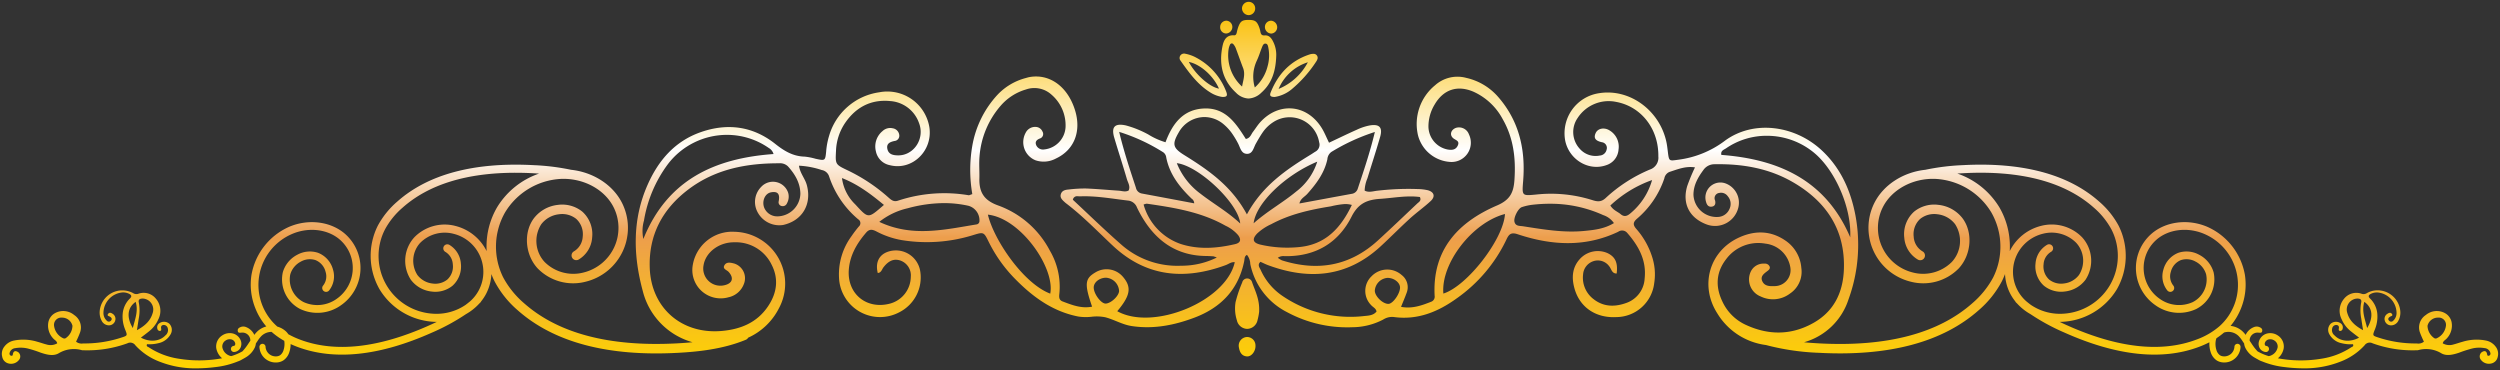 <svg xmlns="http://www.w3.org/2000/svg" width="682.118" height="101" viewBox="0 0 682.118 101"><rect x="0" y="0" width="682.118" height="101" fill="#333333" stroke="none"/><defs><linearGradient id="a" x1=".526" x2=".527" y1="1" y2=".027" gradientUnits="objectBoundingBox"><stop offset="0" stop-color="#fed400"/><stop offset=".366" stop-color="#ed9e4c"/><stop offset=".612" stop-color="#fff"/><stop offset="1" stop-color="#fabf07"/></linearGradient></defs><path fill="url(#a)" stroke="rgba(0,0,0,0)" stroke-miterlimit="10" d="M693.2 74.966a23 23 0 0 1-6.324-1.577 5.4 5.4 0 0 1-1.166-.554q-.386-.2-.764-.429a6.26 6.26 0 0 1-2.648-2.765 3.7 3.7 0 0 1-.306-1.141l-.425-.628a9 9 0 0 0-1.114-1.431 4 4 0 0 0-2.645-1.1 4 4 0 0 0-1.3.183 19 19 0 0 1-2.054 1.539 3 3 0 0 0-.216.794 5.4 5.4 0 0 0 .186 2.392 2.7 2.7 0 0 0 .977 1.477 2.1 2.1 0 0 0 .938.294 2.777 2.777 0 0 0 3.012-2.629.835.835 0 0 1 1.669.084 4.443 4.443 0 0 1-4.82 4.2 3.7 3.7 0 0 1-1.7-.553 4.27 4.27 0 0 1-1.668-2.38 7.1 7.1 0 0 1-.306-2.566 27 27 0 0 1-2.83 1.25c-10.084 3.8-22.441 2.487-36.722-3.89A57 57 0 0 1 623.7 60.5a14.6 14.6 0 0 1-3.663-2.918l-.249-.233a1.1 1.1 0 0 1-.242-.344 12.6 12.6 0 0 1-1.419-2.193 12.9 12.9 0 0 1-1.367-5.259 20 20 0 0 1-.936 2.123 27.1 27.1 0 0 1-6.213 7.723c-9.851 8.754-24.535 12.676-43.636 11.653a66 66 0 0 1-14.456-2.124 18.25 18.25 0 0 1-13.293-8.68c-4.831-7.594-2.132-16.983 6-20.672 4.211-1.91 8.484-1.921 12.489.77a9.9 9.9 0 0 1 4.465 7.554 7.14 7.14 0 0 1-3.116 7 7.66 7.66 0 0 1-7.96.784 5 5 0 0 1-2.77-6.674 3.82 3.82 0 0 1 3.777-2.29 1.385 1.385 0 0 1 1.4.741c.269.641-.225 1.011-.679 1.35-.921.688-1.91 1.429-1.284 2.744s1.964 1.349 3.214 1.3a4.365 4.365 0 0 0 4.415-5.132 7.756 7.756 0 0 0-6.818-6.46 10.91 10.91 0 0 0-10.7 4.25c-2.736 3.53-2.951 7.408-1.09 11.389a13 13 0 0 0 6.2 6.4c6.257 2.982 12.56 3.051 18.687-.389 5.6-3.144 8.064-8.263 8.329-14.453.464-10.87-4.751-18.644-13.861-23.939-6.553-3.81-13.811-5.058-21.344-4.919a3.66 3.66 0 0 0-3.132 1.589c-1.48 2.02-2.7 4.139-2.7 6.737a6.317 6.317 0 0 0 6.662 6.058 3.56 3.56 0 0 0 3.155-2.158 3.17 3.17 0 0 0-.439-3.472 2.23 2.23 0 0 0-2.363-.915 1.426 1.426 0 0 0-1.123 2.022c.228.864.021 1.647-1.01 1.725-.969.074-1.3-.706-1.5-1.5a4.093 4.093 0 0 1 5.236-4.9 5.6 5.6 0 0 1 3.607 6.709 6.54 6.54 0 0 1-8.655 4.523c-4.683-1.768-6.7-5.67-5.269-10.472a53 53 0 0 1 2.113-5.09c-2.581-.4-4.747.536-6.947 1.239a2.34 2.34 0 0 0-1.411 1.757 24.7 24.7 0 0 1-7.441 10.993c-1.085.945-1.2 1.642-.258 2.745a21.3 21.3 0 0 1 4.513 8.165 15.3 15.3 0 0 1 .427 6.65 10.48 10.48 0 0 1-10.3 9.3c-5.621.314-10.035-2.649-11.47-7.843-.851-3.081-.6-6.028 1.866-8.4a6.61 6.61 0 0 1 7.188-1.2c2.111 1.028 2.838 2.656 2.463 5.554-1.329.025-1.421-1.241-2.018-1.957a3.83 3.83 0 0 0-4.17-1.458 4.105 4.105 0 0 0-2.974 3.678 7.35 7.35 0 0 0 2.94 6.785c2.747 2.115 5.846 2.093 8.939.95a7.46 7.46 0 0 0 4.921-6.655c.545-4.942-1.66-8.894-4.792-12.461a1.814 1.814 0 0 0-2.432-.262c-9.057 4.295-18.261 3.713-27.463.652-1.815-.6-2.38.081-3.024 1.453a41.24 41.24 0 0 1-13.495 16.007c-5.134 3.717-10.731 6.032-17.25 5.135a4.46 4.46 0 0 0-2.867.688 18.34 18.34 0 0 1-8.4 2.1 34.6 34.6 0 0 1-17.8-4.087A18.99 18.99 0 0 1 410.823 46.8a4.04 4.04 0 0 0-.9-2.468c-.727.369-.634 1.112-.753 1.708-1.553 7.746-6.359 12.691-13.545 15.405-5.5 2.076-11.173 3.206-17.121 2.312-2.6-.391-4.837-1.792-7.279-2.412a11.9 11.9 0 0 0-3.737-.125 13.7 13.7 0 0 1-3.578-.065c-7.021-1.372-12.465-5.374-17.317-10.332a39 39 0 0 1-7.163-10.1c-1.346-2.734-1.362-2.662-4.465-1.712a42.5 42.5 0 0 1-19.271 1.287 23.3 23.3 0 0 1-6.96-2.406c-.986-.5-1.827-.66-2.677.323-2.549 2.947-4.469 6.193-4.769 10.159-.495 6.526 4.739 10.882 11.083 9.292a7.65 7.65 0 0 0 5.827-7.322 4.286 4.286 0 0 0-2.841-4.468c-1.717-.575-3.186.01-4.6 1.832-.454.587-.6 1.491-1.568 1.568-.767-3.048.5-5.291 3.359-5.971a6.726 6.726 0 0 1 8.223 5.465 10.65 10.65 0 0 1-5.669 11.2 11.2 11.2 0 0 1-16.481-9.311 17.54 17.54 0 0 1 3.359-11.371 35 35 0 0 1 2.026-2.678 1.22 1.22 0 0 0-.158-1.985 25.9 25.9 0 0 1-7.976-11.819 2.57 2.57 0 0 0-1.989-1.628A23 23 0 0 0 287.694 20c.261 2.023 1.629 3.458 2.118 5.219 1.456 5.243-1.165 9.783-6.457 10.957a6.71 6.71 0 0 1-6.982-3.541 5.84 5.84 0 0 1 .987-6.83 4.37 4.37 0 0 1 7.365 1.541 3.72 3.72 0 0 1-.312 2.918 1.23 1.23 0 0 1-1.351.762 1.047 1.047 0 0 1-.929-1.2c.373-1.792.04-2.972-2.1-2.556-1.613.313-2.471 2.323-1.874 4.065a3.82 3.82 0 0 0 3.63 2.492 6.37 6.37 0 0 0 6.286-6.149c-.04-2.965-1.458-5.347-3.379-7.48a3.08 3.08 0 0 0-2.46-.853c-8.932-.019-17.431 1.613-24.718 7.131-7.04 5.331-10.862 12.394-10.544 21.4.387 10.949 8.725 18.189 19.675 17.211 5.163-.462 9.589-2.276 12.583-6.7 2.435-3.6 3.01-7.5.961-11.444a10.83 10.83 0 0 0-10.126-6.045c-4.19-.054-7.863 2.735-8.418 6.3a4.684 4.684 0 0 0 5.762 5.4c2.136-.5 2.58-1.973 1.084-3.62-.486-.535-1.669-.788-1.186-1.735.559-1.093 1.736-.8 2.7-.553a4.2 4.2 0 0 1 2.616 5.672 5.75 5.75 0 0 1-4.192 3.542 7.728 7.728 0 0 1-9.751-8.606 10.9 10.9 0 0 1 11.4-9.265 14.14 14.14 0 0 1 12.147 20.853 17.5 17.5 0 0 1-8.4 8.041 1.3 1.3 0 0 1-.637.565c-6.331 2.622-13.289 3.286-18.647 3.571-19.1 1.022-33.784-2.9-43.636-11.653a27.1 27.1 0 0 1-6.209-7.73 20 20 0 0 1-.936-2.123 12.9 12.9 0 0 1-1.367 5.259 12.6 12.6 0 0 1-1.419 2.193 1.1 1.1 0 0 1-.242.344l-.249.233a14.6 14.6 0 0 1-3.663 2.918 57 57 0 0 1-9.276 5.039c-14.28 6.376-26.637 7.686-36.722 3.89q-.952-.358-1.834-.764a7 7 0 0 1-.321 2.081A4.27 4.27 0 0 1 147 73.129a3.74 3.74 0 0 1-1.7.553 4.5 4.5 0 0 1-3.307-1.08 4.45 4.45 0 0 1-1.513-3.124.835.835 0 0 1 1.668-.084 2.777 2.777 0 0 0 3.012 2.628 2.06 2.06 0 0 0 .938-.294 2.7 2.7 0 0 0 .977-1.476 5.4 5.4 0 0 0 .186-2.393l-.012-.076a19.4 19.4 0 0 1-3.43-2.424l-.017-.016h-.111a4 4 0 0 0-2.645 1.1 8.8 8.8 0 0 0-1.114 1.431l-.425.628a3.7 3.7 0 0 1-.306 1.141 6.26 6.26 0 0 1-2.647 2.765q-.379.227-.767.43a5.4 5.4 0 0 1-1.157.551 23 23 0 0 1-6.331 1.579 42 42 0 0 1-5.034.324 26.5 26.5 0 0 1-10.091-1.845 17.2 17.2 0 0 1-6.533-4.425 1.7 1.7 0 0 0-2.209-.554 32 32 0 0 1-12.185 1.886h-.052a.5.5 0 0 1-.132-.009 7.98 7.98 0 0 0-6.322.814c-1.463.882-3.253.407-4.87-.12a32 32 0 0 0-3.7-1.183 8.4 8.4 0 0 0-3.311-.075 1.74 1.74 0 0 0-1.56 1.375.58.58 0 0 0 .274.633c.256.159.576.054.6-.177.133-1.077.69-1.256 1.507-.715a1.483 1.483 0 0 1 .146 2.152 2.71 2.71 0 0 1-2.667.94 2.29 2.29 0 0 1-1.86-1.849 3.17 3.17 0 0 1 .595-2.8 4.33 4.33 0 0 1 2.611-1.632 13.1 13.1 0 0 1 6.405.338c.835.22 1.648.526 2.485.737a3.7 3.7 0 0 0 2.9-.305c-.087-.679-.743-.917-1.109-1.363a5.11 5.11 0 0 1-1.325-4.271 3.67 3.67 0 0 1 1.7-2.539 4.66 4.66 0 0 1 5.368.436 4.05 4.05 0 0 1 1.614 4.73 26 26 0 0 1-1.1 2.542 2.44 2.44 0 0 0 1.9.492c.136 0 .271-.007.4-.005a32.2 32.2 0 0 0 10.193-1.641c1.531-.492 1.539-.534.95-2.035a9.3 9.3 0 0 1-.726-4.343 6.6 6.6 0 0 1 2-4.267c.6-.58.365-.955-.25-1.259a3.6 3.6 0 0 0-1.792-.376 5.685 5.685 0 0 0-5.2 5.539 2.8 2.8 0 0 0 .9 2.161.746.746 0 0 0 1.147 0c.383-.43.2-.781-.235-1.062-.314-.2-1.008-.257-.482-.864.346-.4.81-.188 1.179.058a1.624 1.624 0 0 1 .666 1.949 1.77 1.77 0 0 1-1.883 1.188 2.22 2.22 0 0 1-1.761-1.208 4.7 4.7 0 0 1-.554-2.682 6.193 6.193 0 0 1 9.131-4.886 1.6 1.6 0 0 0 1.38.182 4.275 4.275 0 0 1 4.85 1.369 5.09 5.09 0 0 1 .643 5.577 8.5 8.5 0 0 1-2.588 3.331c-.667.536-1.354 1.049-2.171 1.681 2.426 1.311 5.126 1.03 6.656-.583a1.85 1.85 0 0 0 .669-1.984 1.12 1.12 0 0 0-1.249-.877c-.528.085-.648.49-.551.986.064.329.012.651-.418.625a.7.7 0 0 1-.623-.594 1.36 1.36 0 0 1 .669-1.579 2.22 2.22 0 0 1 2.583.2 2.37 2.37 0 0 1 .353 2.906 4.9 4.9 0 0 1-3.35 2.42 9.6 9.6 0 0 1-3.07.266c-.29.627.241.7.487.86a20.3 20.3 0 0 0 8.065 3.09 34.3 34.3 0 0 0 11.926-.106 4.67 4.67 0 0 1-1.541-2.515 5 5 0 0 1-.045-.225 3.57 3.57 0 0 1 1.6-3.48 3.66 3.66 0 0 1 2.893-.549 3.13 3.13 0 0 1 2.24 2.078 2.5 2.5 0 0 1-.145 1.849 2.08 2.08 0 0 1-1.708 1.128.833.833 0 1 1-.073-1.664.41.41 0 0 0 .3-.225.8.8 0 0 0 .027-.612 1.45 1.45 0 0 0-1.04-.936 2.02 2.02 0 0 0-1.562.315 1.91 1.91 0 0 0-.882 1.812 3 3 0 0 0 1.819 2.253 2.1 2.1 0 0 0 .633.176 14.4 14.4 0 0 0 3.04-1.3 15 15 0 0 0 1.653-2.155l.5-.747a2.145 2.145 0 0 0-2.344-2.2c-.418 0-.94.205-1.072-.382-.152-.681.339-.984.9-1.187a1.98 1.98 0 0 1 1.444.1 4.1 4.1 0 0 1 2.159 2.087 7.3 7.3 0 0 1 .8-.924 5.7 5.7 0 0 1 2.468-1.376 17.5 17.5 0 0 1-3.066-5.156 17.3 17.3 0 0 1-.971-8.964 17.67 17.67 0 0 1 10.24-13.053c5.339-2.292 11.542-1.469 15.435 2.052a12.37 12.37 0 0 1-1.238 19.32 11.07 11.07 0 0 1-11.12 1.06 9.07 9.07 0 0 1-4.783-10.005 7.8 7.8 0 0 1 3.933-4.807 7.14 7.14 0 0 1 5.654-.556 6.77 6.77 0 0 1 4.128 4.64 6.18 6.18 0 0 1-1.076 5.64 1.055 1.055 0 1 1-1.616-1.356 4.03 4.03 0 0 0 .652-3.724 4.6 4.6 0 0 0-2.785-3.207 5 5 0 0 0-3.965.424 5.74 5.74 0 0 0-2.878 3.479 6.91 6.91 0 0 0 3.687 7.587 9.05 9.05 0 0 0 8.958-.9 10.258 10.258 0 0 0 1.028-16.028c-3.292-2.976-8.589-3.652-13.18-1.68a15.117 15.117 0 0 0-4.155 25.159l.128.113a5.85 5.85 0 0 1 2.121 1.111 4.1 4.1 0 0 1 .873.969 24 24 0 0 0 3.219 1.48c9.544 3.592 21.36 2.3 35.112-3.84.7-.312 1.433-.649 2.189-1.011q-.382 0-.767-.012a18.46 18.46 0 0 1-14.872-8.9 18.36 18.36 0 0 1-.481-17.289 23.2 23.2 0 0 1 5.307-6.6c8.416-7.479 20.959-10.828 37.276-9.955a62 62 0 0 1 10.169 1.263c6 .647 11.377 4.055 13.888 9.011a15.127 15.127 0 0 1-9.882 21.517 13.54 13.54 0 0 1-13.162-3.663c-3.391-3.716-3.858-9.655-1.075-13.521a9.53 9.53 0 0 1 6.6-3.764 8.73 8.73 0 0 1 6.7 1.842 8.28 8.28 0 0 1 2.679 7.108 7.56 7.56 0 0 1-3.7 5.968 1.29 1.29 0 1 1-1.252-2.256 4.93 4.93 0 0 0 2.377-3.967 5.64 5.64 0 0 0-1.774-4.882 6.14 6.14 0 0 0-4.714-1.254 7.02 7.02 0 0 0-4.812 2.712 8.45 8.45 0 0 0 .886 10.279 11.08 11.08 0 0 0 10.624 2.9 12.547 12.547 0 0 0 8.2-17.851c-2.455-4.842-8.206-7.934-14.313-7.695a18.96 18.96 0 0 0-15.278 9.141A18.86 18.86 0 0 0 207 50.5a24.6 24.6 0 0 0 5.63 6.975c9.323 8.285 23.381 11.987 41.775 11a99 99 0 0 0 4.241-.31 19.38 19.38 0 0 1-13.561-13.917c-2.632-9.718-2.91-19.475 1.269-28.96 2.966-6.731 7.465-11.984 14.591-14.461 7.292-2.534 14.225-1.583 20.284 3.23 2.46 1.955 4.853 3.385 8.017 3.469a16.5 16.5 0 0 1 2.961.581c2.615.563 2.642.569 2.9-1.966a19.8 19.8 0 0 1 .8-4.283A16.67 16.67 0 0 1 309.6-.03a11.627 11.627 0 0 1 13.657 9.452c1.039 6.5-4.694 12.019-10.8 10.432a4.8 4.8 0 0 1-3.789-3.819 5.41 5.41 0 0 1 1.8-5.462 3.04 3.04 0 0 1 2.805-.777 2.09 2.09 0 0 1 1.774 1.78 1.43 1.43 0 0 1-1.286 1.677c-1.2.263-2.26.682-1.957 2.156.306 1.491 1.543 1.751 2.86 1.777 4.342.083 7.448-4.553 5.775-8.833a8.96 8.96 0 0 0-7.858-5.985c-5.272-.515-9.381 1.685-12.325 6a14.5 14.5 0 0 0-2.463 7.577c-.185 3.694-.207 3.712 3.161 5.314a47.6 47.6 0 0 1 11.146 7.412c.787.7 1.46 1.279 2.651.859a40.15 40.15 0 0 1 19.234-1.468c.189.027.4-.119 1-.31a38.6 38.6 0 0 1-.008-13.145A27.35 27.35 0 0 1 341.858.645a16.3 16.3 0 0 1 7.7-4.562c.325-.086.645-.194.975-.255 5.49-1 10.4 2.51 12.431 8.882 1.866 5.842-.13 10.99-5.184 13.34a7 7 0 0 1-5.535.482 5.33 5.33 0 0 1-2.7-7.525A2.88 2.88 0 0 1 352.3 9.42a2.07 2.07 0 0 1 1.834 1.274 1.28 1.28 0 0 1-.764 1.9c-.842.353-1.328.862-.954 1.8a2.02 2.02 0 0 0 2.206 1.168 6.49 6.49 0 0 0 5.8-6 11.04 11.04 0 0 0-3.846-8.956 6.94 6.94 0 0 0-6.926-1.412 14.5 14.5 0 0 0-6.963 4.488A23.8 23.8 0 0 0 336.96 17.4c-.188 2 .008 4.026-.045 6.038-.1 3.738 1.186 6.007 5.117 7.413a25.77 25.77 0 0 1 14.118 12.332 19.4 19.4 0 0 1 2.6 11.6c-.106.957-.2 1.845.866 2.253 2.57.976 5.145 2 8.05 1.426-2.12-6.18-1.976-7.638.845-9.311a5.845 5.845 0 0 1 7.6 1.2c2.395 2.826 2.014 5.077-1.58 9.351 9.825 5.469 29.694-2.709 32.063-13.368-.973-.117-1.669.5-2.454.788-11.323 4.17-21.783 3.21-30.881-5.349-4.159-3.912-8.13-8.026-12.684-11.5-.178-.135-.344-.287-.509-.438-.588-.539-1.182-1.111-.943-2 .282-1.051 1.194-1.255 2.106-1.334a38 38 0 0 1 4.687-.283c3.019.114 6.031.4 9.047.6.873.058 1.757.435 2.669-.045.547-1.147-.192-2.15-.485-3.161-1.091-3.763-2.317-7.485-3.429-11.241-.874-2.948.115-4.015 3.146-3.365a27.8 27.8 0 0 1 6.208 2.515A19 19 0 0 0 387.7 13.6c1.9-5.118 4.856-9.075 10.75-9.217 5.767-.139 8.54 4.178 11.167 8.326 1.223-.252 1.414-1.241 1.932-1.92.68-.889 1.265-1.859 2.016-2.679 5.106-5.577 12.742-4.859 16.747 1.591.751 1.209 1.279 2.557 2 4.028 2.582-1.215 5.073-2.432 7.606-3.556a15 15 0 0 1 3.488-1.157c2.7-.455 3.6.56 2.833 3.194-1.091 3.762-2.3 7.487-3.451 11.233a9.5 9.5 0 0 0-.756 3.354c1.162.629 2.37.122 3.536.023a73 73 0 0 1 11.065-.443 13 13 0 0 1 2.661.325c1.722.486 2.073 1.725.742 2.959-1.8 1.672-3.835 3.1-5.653 4.757-2.73 2.489-5.318 5.133-8.038 7.633-9.092 8.359-19.458 9.226-30.638 5.1-.725-.268-1.419-.624-2.1-.926-.914.83-.246 1.562.04 2.178a16.9 16.9 0 0 0 5.687 6.938 32.85 32.85 0 0 0 22.6 5.676c1.17-.116 2.48-.153 3.342-1.229-.167-.894-1.006-1.186-1.5-1.772a5.514 5.514 0 0 1 .164-7.869 5.923 5.923 0 0 1 8.2-.312 4.155 4.155 0 0 1 1.353 4.837c-.444 1.246-.977 2.459-1.531 3.841 3.056.577 5.656-.385 8.239-1.4a1.47 1.47 0 0 0 .928-1.61c-.666-12.592 6.426-20.1 17.04-24.659 3.649-1.567 4.512-3.652 4.738-6.992.4-5.826-.243-11.4-3.211-16.555a16.9 16.9 0 0 0-7.93-7.463c-4.38-1.906-8.214-.662-10.628 3.464a11.55 11.55 0 0 0-1.7 6.072 6.47 6.47 0 0 0 5.192 6.205c1.166.213 2.292.153 2.84-1.135.523-1.23-.6-1.381-1.261-1.932-1.08-.9-.659-2.314.731-2.831a2.88 2.88 0 0 1 3.544 1.763 5.26 5.26 0 0 1-4.892 7.545 9.7 9.7 0 0 1-9.007-7.3 13.61 13.61 0 0 1 4.645-13.613 9.15 9.15 0 0 1 8.493-2.042 16.24 16.24 0 0 1 8.784 5.258c5.715 6.585 7.447 14.376 6.776 22.854-.326 4.117-.371 4.1 3.569 3.726a37.5 37.5 0 0 1 15.269 1.509c1.374.445 2.425.587 3.649-.535a40.8 40.8 0 0 1 12.078-7.787 3.39 3.39 0 0 0 2.319-3.579c.117-7.442-4.607-13.614-11.521-14.884a10.085 10.085 0 0 0-10.5 4.389 6.73 6.73 0 0 0 .567 8.392 5.74 5.74 0 0 0 5.468 1.86 2.04 2.04 0 0 0 1.881-1.655 1.56 1.56 0 0 0-1.311-1.985c-1.367-.315-2.435-.877-1.678-2.514.6-1.293 2.372-1.608 3.813-.685a5.15 5.15 0 0 1 2.42 5.186 4.8 4.8 0 0 1-3.3 4.26c-4.777 1.742-10.145-1.415-11.245-6.639A11.046 11.046 0 0 1 506 .22c8.349-1.357 16.648 4.734 18.41 13.526.155.768.235 1.551.332 2.328.349 2.813.323 2.638 2.946 2.287a26.7 26.7 0 0 0 12.675-5.2c7.76-5.68 18.95-4.222 26.311 2.578 5.244 4.845 7.993 11.048 9.283 17.882a43.44 43.44 0 0 1-1.9 22.841 17.83 17.83 0 0 1-12.147 11.715c1.475.141 2.887.235 4.2.306 18.394.983 32.452-2.721 41.775-11a24.6 24.6 0 0 0 5.629-6.975 18.86 18.86 0 0 0-.494-17.761 18.95 18.95 0 0 0-15.274-9.147c-6.106-.239-11.857 2.853-14.313 7.695a12.547 12.547 0 0 0 8.2 17.851 11.08 11.08 0 0 0 10.624-2.9 8.45 8.45 0 0 0 .886-10.279 7.02 7.02 0 0 0-4.812-2.712 6.14 6.14 0 0 0-4.714 1.254 5.64 5.64 0 0 0-1.774 4.882 4.93 4.93 0 0 0 2.377 3.966 1.291 1.291 0 1 1-1.252 2.257 7.56 7.56 0 0 1-3.7-5.968 8.27 8.27 0 0 1 2.679-7.108 8.73 8.73 0 0 1 6.7-1.843 9.53 9.53 0 0 1 6.6 3.765c2.784 3.866 2.317 9.8-1.075 13.521a13.54 13.54 0 0 1-13.162 3.663 15.127 15.127 0 0 1-9.882-21.517c2.511-4.955 7.882-8.363 13.885-9.011a62 62 0 0 1 10.172-1.264c16.317-.873 28.86 2.476 37.276 9.955a23.1 23.1 0 0 1 5.307 6.6 18.36 18.36 0 0 1-.481 17.288 18.46 18.46 0 0 1-14.872 8.9q-.384.015-.767.012c.756.363 1.49.7 2.189 1.011 13.752 6.14 25.568 7.432 35.112 3.84a20.1 20.1 0 0 0 6.341-3.674 15.117 15.117 0 0 0-4.155-25.159c-4.591-1.972-9.887-1.3-13.18 1.68a10.26 10.26 0 0 0 1.028 16.029 9.05 9.05 0 0 0 8.958.9 6.91 6.91 0 0 0 3.687-7.587 5.74 5.74 0 0 0-2.878-3.479 5.02 5.02 0 0 0-3.965-.424A4.6 4.6 0 0 0 662 48.951a4.03 4.03 0 0 0 .652 3.724 1.055 1.055 0 1 1-1.616 1.356 6.18 6.18 0 0 1-1.076-5.64 6.77 6.77 0 0 1 4.128-4.64 7.14 7.14 0 0 1 5.654.556 7.8 7.8 0 0 1 3.933 4.807 9.07 9.07 0 0 1-4.783 10.005 11.07 11.07 0 0 1-11.119-1.06 12.37 12.37 0 0 1-1.238-19.32c3.892-3.521 10.1-4.344 15.435-2.052a17.67 17.67 0 0 1 10.23 13.059 17.3 17.3 0 0 1-.971 8.965 17.6 17.6 0 0 1-2.932 5 5.7 5.7 0 0 1 3.315 1.533 7.4 7.4 0 0 1 .8.924 4.1 4.1 0 0 1 2.16-2.087 1.98 1.98 0 0 1 1.444-.1c.563.2 1.055.506.9 1.187-.131.589-.654.384-1.072.382a2.147 2.147 0 0 0-2.345 2.2l.5.747a15 15 0 0 0 1.656 2.157 14.4 14.4 0 0 0 3.038 1.3 2.1 2.1 0 0 0 .632-.177 3 3 0 0 0 1.82-2.252 1.91 1.91 0 0 0-.882-1.812 2 2 0 0 0-1.562-.316 1.45 1.45 0 0 0-1.04.936.8.8 0 0 0 .028.612.4.4 0 0 0 .3.225.833.833 0 1 1-.074 1.665 2.08 2.08 0 0 1-1.707-1.128 2.5 2.5 0 0 1-.146-1.85 3.13 3.13 0 0 1 2.241-2.078 3.67 3.67 0 0 1 2.893.549 3.57 3.57 0 0 1 1.6 3.48 5 5 0 0 1-.045.225 4.66 4.66 0 0 1-1.54 2.515 34.3 34.3 0 0 0 11.926.107 20.3 20.3 0 0 0 8.065-3.091c.246-.162.777-.232.487-.86a9.6 9.6 0 0 1-3.07-.266 4.9 4.9 0 0 1-3.351-2.42 2.37 2.37 0 0 1 .354-2.906 2.22 2.22 0 0 1 2.583-.2 1.36 1.36 0 0 1 .669 1.579.7.7 0 0 1-.623.595c-.43.025-.482-.3-.418-.626.1-.5-.023-.9-.551-.986a1.12 1.12 0 0 0-1.25.877 1.85 1.85 0 0 0 .67 1.985c1.529 1.613 4.229 1.894 6.656.583-.817-.632-1.5-1.146-2.172-1.682A8.5 8.5 0 0 1 708.6 61.9a5.09 5.09 0 0 1 .643-5.573 4.27 4.27 0 0 1 4.85-1.368 1.61 1.61 0 0 0 1.38-.183 5.9 5.9 0 0 1 2.934-.776 6.24 6.24 0 0 1 6.2 5.665 4.7 4.7 0 0 1-.554 2.682 2.22 2.22 0 0 1-1.762 1.208 1.77 1.77 0 0 1-1.883-1.188 1.626 1.626 0 0 1 .666-1.949c.37-.247.833-.46 1.18-.058.526.607-.169.661-.482.864-.434.281-.619.632-.236 1.062a.747.747 0 0 0 1.147 0 2.8 2.8 0 0 0 .9-2.161 5.686 5.686 0 0 0-5.2-5.54 3.6 3.6 0 0 0-1.792.377c-.616.3-.851.68-.251 1.258a6.6 6.6 0 0 1 2 4.268 9.3 9.3 0 0 1-.727 4.343c-.589 1.5-.581 1.543.95 2.035a32.2 32.2 0 0 0 10.19 1.634q.2-.001.4.006a2.43 2.43 0 0 0 1.9-.493 27 27 0 0 1-1.1-2.542 4.05 4.05 0 0 1 1.615-4.73 4.66 4.66 0 0 1 5.369-.436 3.67 3.67 0 0 1 1.695 2.539 5.11 5.11 0 0 1-1.324 4.271c-.366.446-1.022.684-1.11 1.363a3.7 3.7 0 0 0 2.9.306c.837-.212 1.65-.518 2.486-.738a13.1 13.1 0 0 1 6.405-.338 4.34 4.34 0 0 1 2.611 1.632 3.17 3.17 0 0 1 .595 2.8 2.29 2.29 0 0 1-1.858 1.846 2.71 2.71 0 0 1-2.667-.94 1.48 1.48 0 0 1 .146-2.151c.816-.541 1.373-.363 1.507.715.028.231.349.338.6.178a.58.58 0 0 0 .275-.634 1.74 1.74 0 0 0-1.562-1.376 8.4 8.4 0 0 0-3.311.074 32 32 0 0 0-3.7 1.183c-1.616.527-3.406 1-4.87.121a7.97 7.97 0 0 0-6.322-.814.5.5 0 0 1-.13.009h-.054a32 32 0 0 1-12.186-1.886 1.7 1.7 0 0 0-2.21.555 17.2 17.2 0 0 1-6.533 4.424 26.5 26.5 0 0 1-10.094 1.845 42 42 0 0 1-5.026-.323Zm41.646-13.514a2.91 2.91 0 0 0-2.813 2.228 4.22 4.22 0 0 0 1.878 3.4 1 1 0 0 0 .352.075.7.7 0 0 0 .353-.1 4.32 4.32 0 0 0 2.428-3.28 1.98 1.98 0 0 0-2.143-2.326ZM84.457 63.779a4.32 4.32 0 0 0 2.428 3.28.77.77 0 0 0 .7.023 4.22 4.22 0 0 0 1.878-3.4 2.91 2.91 0 0 0-2.813-2.228h-.05a1.98 1.98 0 0 0-2.143 2.325Zm625.725-3.488c.625 2.068 2.092 3.412 4.267 4.585-.194-1.251-.349-2.155-.474-3.064a11.5 11.5 0 0 1-.05-4.416c.218-.863-.219-1.114-.962-1.146h-.119a3 3 0 0 0-2.662 4.041ZM108.539 56.25c-.743.032-1.18.284-.962 1.146a11.5 11.5 0 0 1-.05 4.416c-.125.909-.28 1.813-.474 3.064 2.174-1.173 3.641-2.516 4.267-4.584a3 3 0 0 0-2.662-4.045Zm607.022 8.05c1.794-2.966 1.475-5.583-.768-7.152-.793 2.572.226 4.841.768 7.152Zm-609.621 0c.542-2.314 1.557-4.584.768-7.151-2.243 1.572-2.562 4.189-.768 7.151Zm526.383-3.9A15.794 15.794 0 0 0 645.8 37.411a21 21 0 0 0-4.809-5.958c-7.964-7.077-19.973-10.24-35.686-9.4q-.752.04-1.551.094a21.6 21.6 0 0 1 11.509 9.293 21.2 21.2 0 0 1 2.817 10.66q0 .6-.033 1.2a13.07 13.07 0 0 1 8.519-6.872 11.57 11.57 0 0 1 11.244 3.129 9.48 9.48 0 0 1 .918 11.55 8.14 8.14 0 0 1-5.635 3.216 7.46 7.46 0 0 1-5.724-1.574 7.07 7.07 0 0 1-2.289-6.072 6.45 6.45 0 0 1 3.161-5.1 1.1 1.1 0 1 1 1.069 1.928 4.21 4.21 0 0 0-2.03 3.389 4.81 4.81 0 0 0 1.516 4.171 5.24 5.24 0 0 0 4.027 1.071 6 6 0 0 0 4.111-2.317 7.216 7.216 0 0 0-.757-8.78 9.46 9.46 0 0 0-9.075-2.474 10.7 10.7 0 0 0-4.584 18.39q.628.526 1.281 1.015a14.1 14.1 0 0 0 8.524 2.43ZM179.531 31.453a21 21 0 0 0-4.809 5.958A15.794 15.794 0 0 0 188.195 60.4a14.1 14.1 0 0 0 8.526-2.419q.651-.489 1.28-1.014a10.711 10.711 0 0 0-4.583-18.39 9.46 9.46 0 0 0-9.075 2.474 7.216 7.216 0 0 0-.757 8.78 6 6 0 0 0 4.111 2.317 5.24 5.24 0 0 0 4.027-1.071 4.81 4.81 0 0 0 1.516-4.171 4.2 4.2 0 0 0-2.03-3.389 1.1 1.1 0 1 1 1.069-1.929 6.46 6.46 0 0 1 3.161 5.1 7.07 7.07 0 0 1-2.289 6.072 7.45 7.45 0 0 1-5.724 1.574 8.14 8.14 0 0 1-5.635-3.216 9.48 9.48 0 0 1 .918-11.55 11.57 11.57 0 0 1 11.244-3.129 13.07 13.07 0 0 1 8.519 6.872q-.033-.6-.033-1.2a21.2 21.2 0 0 1 2.821-10.662 21.6 21.6 0 0 1 11.509-9.293q-.8-.055-1.551-.094-2.476-.132-4.828-.132c-13.364-.009-23.732 3.19-30.86 9.523Zm268.708 19.158a3.76 3.76 0 0 0-3.431 3.428c-.049 1.523 2.134 3.68 3.709 3.664 1.264-.014 3.3-2.969 3.163-4.6-.107-1.313-1.709-2.493-3.362-2.493Zm-80.124 2.53c-.079 1.711 1.984 4.535 3.272 4.479 1.446-.063 3.568-2.05 3.646-3.416a3.83 3.83 0 0 0-3.558-3.64h-.014c-1.74.01-3.283 1.199-3.347 2.577Zm-11.863 1.766c1.346-7.058-8.114-20.578-17.016-21.553 1.576 6.762 9.636 18.775 17.015 21.553Zm107.259-.018c6.49-2.039 16.407-14.845 16.812-21.71-8.892 2.311-17.517 13.448-16.812 21.71Zm-45.172-9.762a6.6 6.6 0 0 0 1.125.7c9.726 3.063 18.53 1.556 26.168-5.412 3.629-3.311 7.175-6.714 10.745-10.089.449-.424 1.2-.747.734-1.778-3.606-.48-7.226.257-10.875.5-3.542.235-5.957 1.245-7.774 4.853-3.584 7.123-9.75 10.827-17.921 10.782-.213 0-.431-.019-.661-.019a2.57 2.57 0 0 0-1.541.463ZM362.423 29.3c4.428 4.114 8.816 8.393 13.429 12.417a23.08 23.08 0 0 0 16.08 5.576 21.76 21.76 0 0 0 9.763-2.236 8 8 0 0 0-.943-.333c-.668-.038-1.337-.081-2.006-.087-7.316-.069-12.777-3.433-16.715-9.453a31 31 0 0 1-2.122-3.79 2.91 2.91 0 0 0-2.5-1.883c-4.318-.511-8.609-1.311-12.985-1.146q-.203 0-.426-.016a5 5 0 0 0-.368-.018 1.133 1.133 0 0 0-1.207.969Zm19.294 1.3a15.89 15.89 0 0 0 10.112 10.753c4.909 1.589 9.911 1.2 14.855.047 1.5-.348 1.727-1.22.839-2.435a10.1 10.1 0 0 0-3.453-2.586c-6.644-3.766-14.021-4.935-21.422-6.007l-.088-.006a3.8 3.8 0 0 0-.843.234Zm51.074.494c-5.628.908-11.173 2.133-16.255 4.87a14 14 0 0 0-3.877 2.584c-1.4 1.523-1.129 2.493.939 2.986a32.6 32.6 0 0 0 10.3.693c7.293-.6 11.538-5.01 14.643-11.519a7 7 0 0 0-1.842-.248 22.7 22.7 0 0 0-3.908.64Zm-180.922-11.44a35.5 35.5 0 0 0-6.469 15.308 10.5 10.5 0 0 0-.172 5.038c6.56-16.187 19.463-22.019 35.521-23.181a2.77 2.77 0 0 0-1.311-1.662 19.96 19.96 0 0 0-11.4-3.57 20.25 20.25 0 0 0-16.169 8.067Zm288.758-4.387c-.564.39-1.511.621-1.269 1.788 15.693 1.184 28.53 6.943 35.167 22.487.377-7.943-3.982-18.014-9.629-22.867a20.17 20.17 0 0 0-13.137-4.839 19.54 19.54 0 0 0-11.133 3.432Zm-52.779 15.387a14.6 14.6 0 0 0-2.935.654c-.985.329-2.237 2.788-2.019 3.928.255 1.331 1.484 1.155 2.394 1.3 5.51.852 11.015 1.809 16.633 1.27 2.772-.266 5.53-.568 8.124-2.147a5.7 5.7 0 0 0-2.919-2.176 34.8 34.8 0 0 0-14.566-3.1 42 42 0 0 0-4.712.271Zm-170.44.946a19.45 19.45 0 0 0-7.807 3.726c9.031 4.256 17.8 2.112 26.554.695a.926.926 0 0 0 .781-.923 4.124 4.124 0 0 0-3-4.157 30.2 30.2 0 0 0-6.659-.73 38 38 0 0 0-9.869 1.389Zm79.869-3.928c3.5 2.719 7.392 4.9 10.805 8.1-.5-5.554-11.372-15.792-17.3-16.46a19.1 19.1 0 0 0 6.495 8.357Zm14.466 8.044c3.74-3.334 7.955-5.625 11.614-8.663A16.43 16.43 0 0 0 429.1 18.9c-8.781 3.659-16.724 11.354-17.357 16.813Zm97.331-4.852c.82 1.331 1.966 1.646 2.8 2.355.963.822 1.785.544 2.649-.2a18.24 18.24 0 0 0 5.935-9.1 32.45 32.45 0 0 0-11.384 6.942Zm-206.02-.3c3.663 3.954 3.439 3.911 7.819.138-3.5-2.888-7.017-5.594-11.451-7.331a12.07 12.07 0 0 0 3.632 7.19Zm88.252-19.642c-1.86 3.2-1.624 4.238 1.514 6.185 6.592 4.09 12.928 8.452 17.087 16.183 4.2-7.8 10.743-12.249 17.554-16.4.382-.232.741-.5 1.13-.723a2.15 2.15 0 0 0 1.029-2.567 8.16 8.16 0 0 0-12.453-5.528 10.2 10.2 0 0 0-2.9 2.759c-.7 1-1.307 2.076-1.915 3.142-.643 1.125-.851 2.87-2.494 2.791-1.569-.076-1.773-1.8-2.415-2.935a24 24 0 0 0-1.749-2.85 13.5 13.5 0 0 0-2.3-2.42 8.2 8.2 0 0 0-5.1-1.833 8.09 8.09 0 0 0-6.987 4.193Zm41.651 5.323a2.7 2.7 0 0 0-1.093 1.99c-.8 3.749-3 6.683-5.485 9.465-.719.8-1.859 1.278-2.137 2.608 4.777-.883 9.482-1.76 14.191-2.618a2.01 2.01 0 0 0 1.715-1.4c1.608-4.859 3.28-9.7 4.674-15.493a54.5 54.5 0 0 0-11.864 5.445Zm-53.331 9.774a2 2 0 0 0 1.564 1.563q7.156 1.332 14.335 2.688a1.54 1.54 0 0 0-.694-1.27c-3.269-3.156-6.03-6.624-6.932-11.24a2 2 0 0 0-.818-1.415 50.8 50.8 0 0 0-12.029-5.573c1.388 5.713 3.001 10.473 4.574 15.244Zm30.321 46.019c-1.507-.092-2.017-1.222-2.228-2.475a2.355 2.355 0 0 1 2.11-2.817 2.29 2.29 0 0 1 2.413 2.2c.138 1.512-.97 3.092-2.205 3.092Zm-2.785-9.89a10.6 10.6 0 0 1-.346-4.941 35 35 0 0 1 1.813-5.352 1.384 1.384 0 0 1 2.686-.08c.818 2.4 2.118 4.68 1.927 8.126a15.5 15.5 0 0 1-.419 2.165 2.976 2.976 0 0 1-2.8 2.458h-.059a2.95 2.95 0 0 1-2.801-2.379ZM406.927.08c-3.783-3.49-4.68-7.9-3.668-12.755.324-1.555 1.051-3.039 3.129-2.9.509.034.663-.374.761-.8a12 12 0 0 1 .366-1.386c.611-1.671 1.108-2.012 2.843-2.014s2.281.355 2.888 1.967a6.7 6.7 0 0 1 .328 1.185c.12.669.317 1.144 1.166 1.071 1.22-.1 1.849.736 2.324 1.691a7.96 7.96 0 0 1 .851 3.725c-.12 4.37-1.208 7.663-4.057 10.2a5.36 5.36 0 0 1-3.51 1.606 5.1 5.1 0 0 1-3.421-1.59Zm7.162-12.552c-.518 1.264-.9 2.591-1.484 3.821a10.32 10.32 0 0 0-.542 7.305 11.4 11.4 0 0 0 3.466-5.7 10.9 10.9 0 0 0 .2-5.28c-.082-.385-.182-.876-.63-.97a1 1 0 0 0-.172-.019c-.469.002-.682.463-.838.843Zm-8.815-.493a4.5 4.5 0 0 0-.388 1.375 11.52 11.52 0 0 0 3.7 10c.3-1.712.94-3.361.275-5.076-.693-1.787-1.315-3.6-1.994-5.393a3.7 3.7 0 0 0-.623-1.052.63.63 0 0 0-.463-.261.6.6 0 0 0-.506.407ZM416.4-.014c1.987-4.959 5.328-8.564 10.488-10.3a3.3 3.3 0 0 1 1.2-.207 1.09 1.09 0 0 1 1 1.594 2.3 2.3 0 0 1-.292.541 33.9 33.9 0 0 1-6.659 7.518 9.54 9.54 0 0 1-4.668 2.118c-1.148-.018-1.433-.35-1.069-1.264Zm2.15-.93a15.9 15.9 0 0 0 7.985-7.276 12.84 12.84 0 0 0-7.981 7.277Zm-15.382 2.182a8.4 8.4 0 0 1-3.3-1.258c-3.444-2.156-5.766-5.37-8.049-8.616a1.19 1.19 0 0 1-.126-1.348 1.24 1.24 0 0 1 1.424-.559 10.2 10.2 0 0 1 3.064 1.118 17.54 17.54 0 0 1 8.067 9.183c.42 1.105.219 1.483-.908 1.483Zm-.886-2.267c-1.483-3.43-5.032-6.638-8.222-7.286 1.771 3.43 5.74 6.891 8.222 7.285ZM416.5-16.052a1.8 1.8 0 0 1-1.675-1.919 1.693 1.693 0 0 1 1.765-1.584 1.8 1.8 0 0 1 1.58 1.806 1.73 1.73 0 0 1-1.646 1.7Zm-13.881-1.891a1.715 1.715 0 0 1 1.735-1.621 1.713 1.713 0 0 1 1.582 1.769 1.8 1.8 0 0 1-1.66 1.724h-.046a1.67 1.67 0 0 1-1.607-1.872Zm5.948-4.925a1.826 1.826 0 0 1 1.775-1.841 1.763 1.763 0 0 1 1.823 1.769 1.807 1.807 0 0 1-1.75 1.858h-.032a1.87 1.87 0 0 1-1.812-1.786Z" data-name="合体 15" transform="translate(-69.692 25.21)"/></svg>